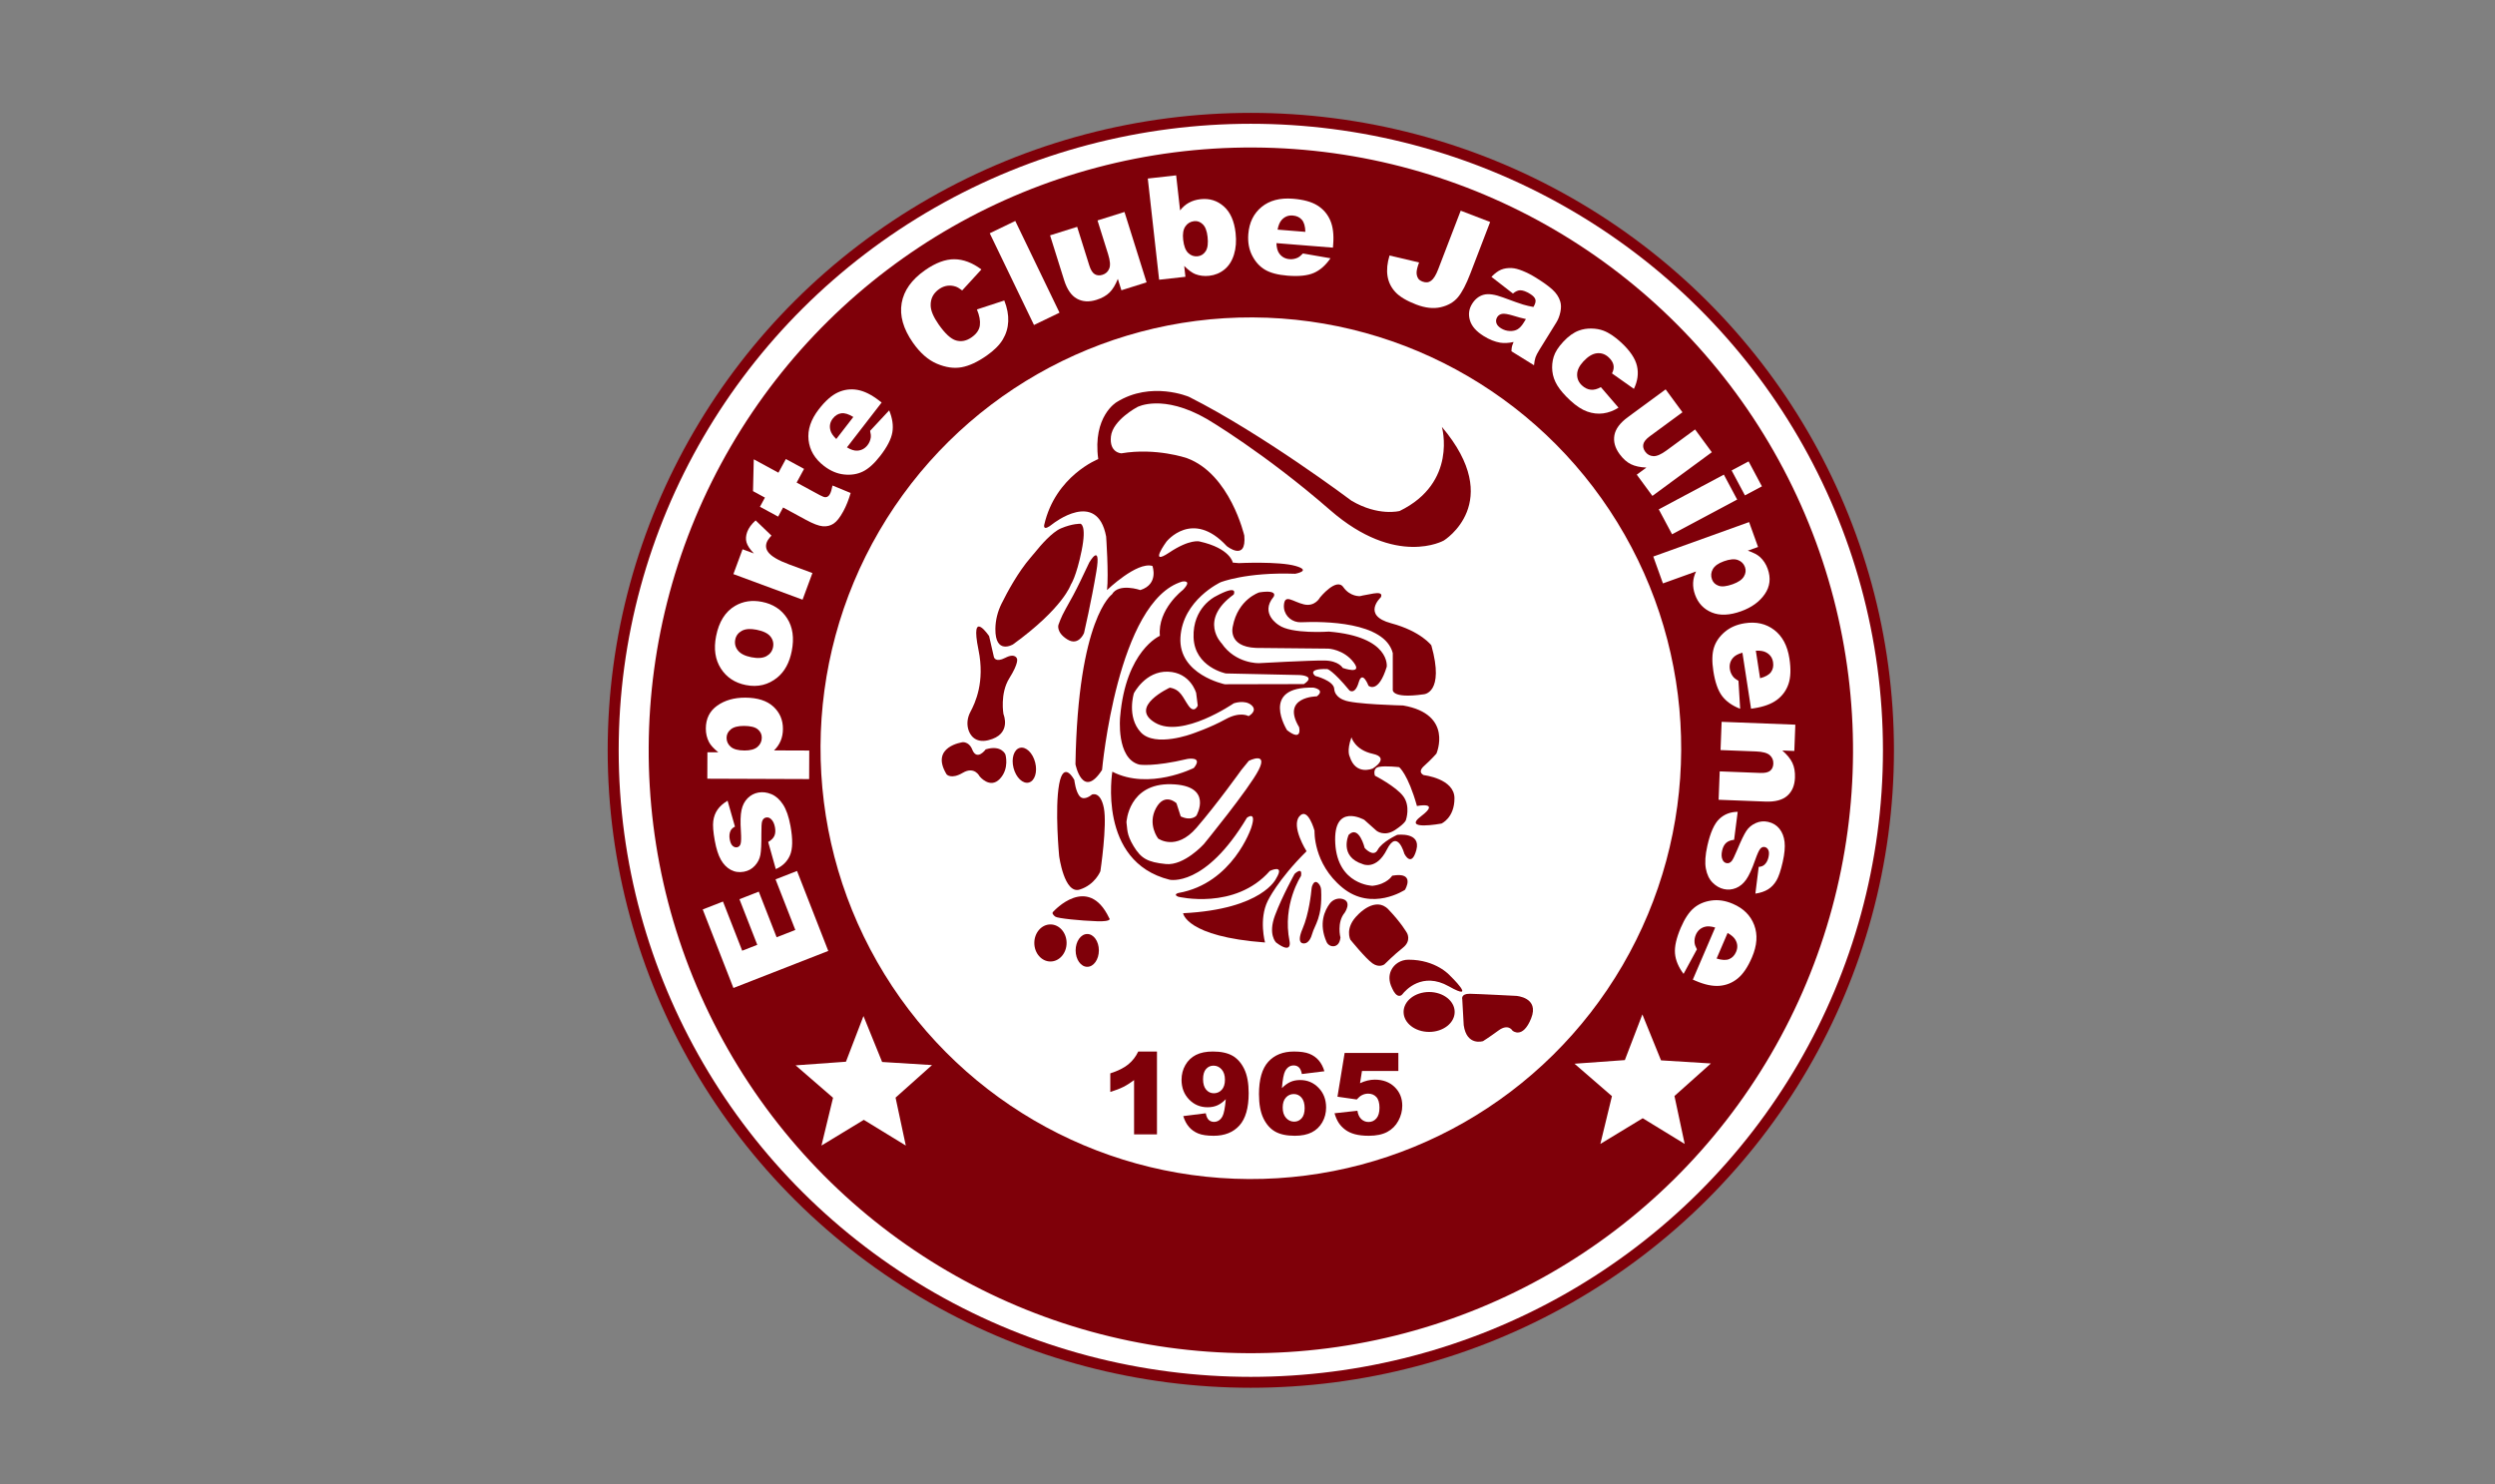 <?xml version="1.0" encoding="UTF-8"?>
<svg id="Camada_1" data-name="Camada 1" xmlns="http://www.w3.org/2000/svg" viewBox="0 0 3956 2353">
  <rect x="0" y="0" width="3956" height="2353" fill="#808080" stroke="none"/>
  <defs>
    <style>
      .cls-1 {
        fill: #7f0009;
      }

      .cls-1, .cls-2 {
        stroke-width: 0px;
      }

      .cls-2 {
        fill: #fff;
      }
    </style>
  </defs>
  <ellipse class="cls-1" cx="1983.26" cy="1189.71" rx="1019.74" ry="1010.74"/>
  <ellipse class="cls-2" cx="1983.26" cy="1189.71" rx="1002.29" ry="993.45"/>
  <ellipse class="cls-1" cx="1983.26" cy="1189.71" rx="955.89" ry="954.79" transform="translate(783.94 3167.17) rotate(-89.72)"/>
  <ellipse class="cls-2" cx="1983.26" cy="1186.35" rx="683.1" ry="682.32" transform="translate(787.3 3163.83) rotate(-89.72)"/>
  <g>
    <path class="cls-2" d="M1162.89,1566.57l-48.66-124.54,32.11-12.55,30.46,77.97,23.9-9.34-28.26-72.33,30.67-11.99,28.26,72.33,29.65-11.58-31.35-80.23,34.06-13.31,49.54,126.8-150.4,58.76Z"/>
    <path class="cls-2" d="M1230.09,1378.05l-12.08-43.03c4.87-2.75,8.14-5.96,9.78-9.61,1.65-3.66,1.98-8.2,1-13.61-1.08-5.92-3.17-10.28-6.29-13.07-2.33-2.19-4.91-3.03-7.72-2.51-3.17.58-5.32,2.69-6.45,6.32-.79,2.61-1.16,9.2-1.1,19.79.12,15.8-.42,26.89-1.61,33.26-1.19,6.37-4.12,12.09-8.79,17.16-4.67,5.07-10.47,8.23-17.4,9.49-7.58,1.38-14.51.36-20.8-3.05-6.29-3.41-11.48-8.73-15.6-15.97-4.11-7.24-7.35-17.36-9.72-30.36-2.5-13.73-3.29-24.05-2.38-30.97.91-6.92,3.17-12.96,6.78-18.14,3.61-5.17,8.91-9.89,15.9-14.14l11.72,41.08c-3.49,1.75-5.87,4.05-7.14,6.9-1.68,3.89-2.08,8.29-1.18,13.2.91,4.98,2.45,8.45,4.63,10.41s4.53,2.7,7.06,2.24c2.81-.51,4.68-2.34,5.6-5.5.92-3.15,1.07-9.67.47-19.56-1.01-14.97-.68-26.3.98-33.99,1.66-7.69,4.88-13.93,9.68-18.72,4.8-4.79,10.48-7.78,17.04-8.98,6.64-1.21,13.46-.38,20.47,2.49,7.01,2.87,13.16,8.28,18.44,16.24,5.28,7.96,9.28,19.38,11.99,34.26,3.82,21.02,3.55,36.54-.83,46.55-4.37,10.01-11.86,17.29-22.45,21.83Z"/>
    <path class="cls-2" d="M1282.98,1235.31l-161.47-.58.15-41.96,17.29.06c-7.25-5.83-12.15-11.17-14.7-16.02-3.43-6.55-5.13-13.79-5.1-21.72.06-15.64,6.08-27.72,18.08-36.23,12-8.51,26.81-12.74,44.43-12.67,19.46.07,34.29,4.79,44.5,14.15,10.21,9.36,15.29,21.17,15.24,35.41-.02,6.9-1.22,13.2-3.59,18.88-2.37,5.68-5.88,10.76-10.52,15.22l55.84.2-.16,45.27ZM1180.49,1190.01c9.25.03,16.13-1.89,20.62-5.76,4.49-3.88,6.75-8.79,6.77-14.73.02-5.21-2.11-9.59-6.4-13.13-4.28-3.54-11.56-5.33-21.84-5.37-9.47-.03-16.43,1.78-20.89,5.43-4.46,3.66-6.69,8.13-6.71,13.41-.02,5.73,2.2,10.51,6.67,14.34,4.47,3.83,11.73,5.77,21.79,5.81Z"/>
    <path class="cls-2" d="M1182.78,1086.25c-17.51-3.45-30.77-12.2-39.79-26.25-9.02-14.05-11.55-31.13-7.59-51.23,4.53-22.98,14.61-39.03,30.26-48.15,12.59-7.32,26.74-9.44,42.45-6.34,17.65,3.48,30.96,12.18,39.93,26.11,8.97,13.93,11.41,31.23,7.34,51.91-3.63,18.44-11.25,32.43-22.86,41.97-14.35,11.69-30.93,15.68-49.73,11.98ZM1191.36,1042.13c10.23,2.02,18.2,1.44,23.92-1.74,5.72-3.18,9.19-7.9,10.43-14.17,1.25-6.34-.14-12.02-4.16-17.04-4.02-5.02-11.37-8.58-22.03-10.68-9.94-1.96-17.75-1.36-23.42,1.78-5.67,3.15-9.1,7.75-10.3,13.8-1.26,6.41.16,12.19,4.27,17.34,4.11,5.15,11.21,8.72,21.3,10.71Z"/>
    <path class="cls-2" d="M1162.84,910.28l14.56-39.36,17.97,6.65c-6.38-6.67-10.29-12.56-11.73-17.67-1.44-5.11-1.06-10.63,1.13-16.55,2.29-6.2,6.73-12.27,13.31-18.21l25.14,24.1c-3.9,4.19-6.39,7.74-7.46,10.63-2.04,5.51-1.34,10.62,2.08,15.33,4.8,6.71,15.98,13.31,33.54,19.81l36.78,13.6-15.63,42.25-109.71-40.58Z"/>
    <path class="cls-2" d="M1195.17,728.3l39.11,21.22,11.77-21.69,28.85,15.65-11.77,21.68,36.42,19.76c4.38,2.38,7.51,3.53,9.38,3.46,2.89-.1,5.21-1.77,6.96-4.99,1.58-2.9,2.95-7.42,4.11-13.56l28.77,11.85c-3.16,10.9-7.03,20.58-11.62,29.03-5.32,9.81-10.5,16.36-15.54,19.64-5.04,3.28-10.72,4.65-17.05,4.09-6.33-.55-15.24-3.94-26.71-10.17l-36.16-19.62-7.88,14.52-28.85-15.65,7.88-14.52-18.88-10.24,1.2-50.48Z"/>
    <path class="cls-2" d="M1397.9,638.25l-54.99,71.09c6.19,3.77,11.62,5.5,16.29,5.22,6.66-.33,12.12-3.25,16.39-8.77,2.7-3.48,4.39-7.47,5.07-11.95.38-2.77.03-6.34-1.05-10.7l30.25-32.44c5.16,12.53,6.84,24.14,5.03,34.81-1.81,10.67-8.16,23.07-19.08,37.18-9.48,12.25-18.67,20.56-27.56,24.91-8.89,4.36-18.88,5.93-29.98,4.73-11.09-1.2-21.72-5.73-31.89-13.6-14.46-11.19-22.58-24.87-24.36-41.05-1.78-16.18,3.64-32.43,16.27-48.75,10.24-13.24,20.33-22.15,30.27-26.71,9.94-4.57,20.26-5.91,30.97-4.03,10.71,1.88,22.16,7.53,34.36,16.97l4.01,3.1ZM1353.01,661.18c-7.39-4.6-13.73-6.56-19-5.86-5.28.7-9.8,3.49-13.57,8.37-4.36,5.63-5.6,11.87-3.74,18.69,1.13,4.31,4.22,8.88,9.29,13.73l27.02-34.93Z"/>
    <path class="cls-2" d="M1548.98,490.68l43.41-14.21c4.62,11.73,6.69,22.78,6.23,33.14-.47,10.36-3.34,19.93-8.61,28.73-5.28,8.79-13.84,17.33-25.7,25.62-14.39,10.05-27.6,16.17-39.64,18.36-12.04,2.19-25.05.34-39.02-5.56-13.98-5.9-26.7-17.06-38.18-33.48-15.3-21.89-21.23-42.79-17.8-62.69,3.43-19.9,15.8-37.29,37.1-52.18,16.67-11.65,32.13-17.44,46.38-17.36,14.25.08,28.57,5.48,42.96,16.2l-30.5,33.27c-4.08-3.15-7.47-5.17-10.16-6.07-4.47-1.53-8.96-1.98-13.44-1.35-4.49.63-8.78,2.37-12.87,5.23-9.27,6.48-13.77,15.17-13.49,26.07.13,8.14,4.34,18.13,12.61,29.97,10.25,14.67,19.5,23.17,27.76,25.5,8.26,2.33,16.42.68,24.48-4.96,7.82-5.47,12.2-11.8,13.14-18.99.93-7.19-.62-15.6-4.66-25.23Z"/>
    <path class="cls-2" d="M1569.31,369.87l40.48-19.52,70.15,145.44-40.48,19.52-70.15-145.44Z"/>
    <path class="cls-2" d="M1818,447.71l-39.93,12.54-5.67-18.07c-3.62,9.3-7.97,16.47-13.04,21.53-5.07,5.06-12.02,8.97-20.85,11.74-11.77,3.7-22.11,3.07-31.01-1.87-8.9-4.94-15.65-14.73-20.25-29.37l-22.3-71.04,42.98-13.49,19.27,61.37c2.2,7.01,5.06,11.57,8.57,13.7,3.52,2.13,7.62,2.46,12.31.98,5.11-1.6,8.68-4.88,10.71-9.83,2.03-4.95,1.44-12.5-1.74-22.66l-16.86-53.7,42.77-13.43,35.04,111.6Z"/>
    <path class="cls-2" d="M1819.89,283.08l44.99-5.04,6.23,55.6c3.93-5.17,8.59-9.24,13.98-12.21,5.39-2.97,11.52-4.84,18.38-5.6,14.16-1.59,26.44,2.19,36.85,11.33,10.41,9.14,16.68,23.24,18.81,42.28,1.42,12.7.56,24.12-2.59,34.26-3.15,10.14-8.2,18.02-15.14,23.64-6.95,5.62-14.98,8.94-24.1,9.96-7.81.87-15.15,0-22.02-2.63-5.18-2.08-11.06-6.41-17.64-12.99l1.92,17.19-41.7,4.67-17.97-160.47ZM1875.98,380.1c1.12,10,3.81,17.03,8.07,21.1,4.26,4.07,9.27,5.78,15.04,5.13,5.33-.6,9.55-3.3,12.67-8.12,3.12-4.82,4.09-12.45,2.92-22.88-1.03-9.19-3.56-15.75-7.58-19.66-4.02-3.91-8.55-5.58-13.58-5.02-6.06.68-10.75,3.48-14.08,8.39-3.33,4.92-4.48,11.94-3.46,21.06Z"/>
    <path class="cls-2" d="M2113.47,392.67l-89.59-7.16c.23,7.24,1.75,12.74,4.54,16.49,3.91,5.4,9.35,8.37,16.3,8.93,4.39.35,8.65-.41,12.78-2.29,2.53-1.2,5.32-3.44,8.38-6.73l43.7,7.58c-7.67,11.17-16.47,18.92-26.39,23.25-9.92,4.33-23.78,5.78-41.56,4.36-15.45-1.23-27.42-4.38-35.93-9.45-8.51-5.06-15.29-12.56-20.35-22.51-5.06-9.94-7.08-21.32-6.06-34.13,1.46-18.23,8.47-32.51,21.05-42.85,12.57-10.34,29.15-14.69,49.71-13.04,16.69,1.33,29.66,4.91,38.92,10.73,9.26,5.82,16.03,13.73,20.31,23.72,4.28,9.99,5.81,22.67,4.58,38.04l-.4,5.05ZM2069.73,367.63c-.19-8.71-2.02-15.08-5.49-19.11-3.47-4.03-8.28-6.3-14.43-6.79-7.1-.57-13,1.8-17.69,7.09-2.99,3.3-5.13,8.39-6.42,15.29l44.03,3.52Z"/>
    <path class="cls-2" d="M2316.05,334.05l46.68,17.93-31.45,81.89c-6.6,17.19-13.16,29.69-19.65,37.49-6.5,7.8-15.55,13.05-27.17,15.74-11.61,2.69-24.62,1.27-39.01-4.25-15.22-5.84-26.22-12.43-33-19.75-6.78-7.32-10.93-15.82-12.45-25.49-1.52-9.67-.45-20.49,3.2-32.46l46.85,11.03c-2.49,6.68-3.8,11.83-3.94,15.48-.14,3.64.71,6.96,2.55,9.95,1.28,1.99,3.57,3.61,6.86,4.88,5.21,2,9.77,1.53,13.69-1.4,3.92-2.93,7.64-8.99,11.17-18.17l35.67-92.87Z"/>
    <path class="cls-2" d="M2398.81,465.38l-34.04-26.4c5.32-5.52,10.4-9.3,15.26-11.34,4.85-2.05,10.54-2.9,17.08-2.57,4.69.23,10.43,1.71,17.2,4.44,6.77,2.73,13.72,6.3,20.84,10.7,11.42,7.08,20.2,13.4,26.34,18.97,6.14,5.57,10.26,11.82,12.36,18.74,1.5,4.82,1.6,10.38.28,16.7-1.32,6.31-3.43,11.8-6.33,16.49l-27.2,43.91c-2.9,4.68-4.88,8.53-5.93,11.55-1.05,3.02-1.85,7.21-2.41,12.57l-35.77-22.16c.15-3.45.42-5.98.82-7.59.39-1.61,1.26-3.99,2.6-7.13-7.97,1.71-15.06,2.07-21.27,1.08-8.44-1.43-17.13-4.91-26.05-10.44-11.86-7.35-19.16-15.67-21.91-24.97-2.75-9.3-1.62-17.98,3.36-26.03,4.68-7.55,10.74-12.39,18.19-14.51s17.87-.68,31.26,4.34c16.07,5.98,26.59,9.71,31.55,11.19,4.96,1.48,10.39,2.75,16.3,3.81,2.9-4.68,3.96-8.56,3.19-11.63-.78-3.07-3.6-6.12-8.47-9.13-6.24-3.87-11.54-5.77-15.9-5.7-3.4.05-7.18,1.77-11.35,5.15ZM2419.45,505.9c-6.4-1.38-12.89-3.1-19.46-5.19-9.02-2.74-15.17-3.74-18.47-3.02-3.4.75-5.91,2.43-7.53,5.05-1.86,3-2.33,6.09-1.42,9.29.91,3.2,3.4,6.05,7.45,8.57,4.24,2.63,8.83,4.04,13.76,4.25,4.93.2,9.07-.71,12.44-2.72,3.37-2.02,6.52-5.4,9.46-10.14l3.77-6.09Z"/>
    <path class="cls-2" d="M2538.28,613.85l27.97,32.53c-7.76,4.92-15.82,7.94-24.17,9.07-8.35,1.12-16.8.17-25.36-2.85-8.56-3.03-17.55-8.91-26.98-17.64-9.1-8.43-15.9-16.31-20.39-23.62-4.49-7.31-7.16-14.88-8-22.72-.85-7.84-.14-15.46,2.12-22.87,2.26-7.41,7.3-15.34,15.13-23.78,8.18-8.83,16.49-14.77,24.94-17.85,6.2-2.26,12.79-3.32,19.78-3.2,6.99.13,13.28,1.23,18.86,3.3,8.85,3.3,18.29,9.6,28.31,18.88,14,12.98,22.36,25.37,25.07,37.2,2.71,11.82,1.08,23.93-4.89,36.31l-34.76-24.55c2.42-4.56,3.22-8.96,2.38-13.18-.84-4.23-3.41-8.34-7.72-12.33-5.44-5.04-11.65-7.17-18.63-6.39-6.98.78-14.13,5.12-21.45,13.02-6.53,7.04-9.81,13.94-9.86,20.69-.05,6.75,2.51,12.52,7.68,17.31,4.31,3.99,8.95,6.25,13.93,6.76,4.98.51,10.32-.85,16.02-4.08Z"/>
    <path class="cls-2" d="M2619.99,786.33l-24.79-33.72,15.27-11.22c-9.97-.42-18.17-2.21-24.59-5.37-6.42-3.16-12.38-8.47-17.86-15.92-7.31-9.94-10.06-19.92-8.27-29.94,1.79-10.02,8.87-19.57,21.24-28.66l59.99-44.1,26.68,36.3-51.83,38.09c-5.92,4.35-9.31,8.53-10.19,12.55-.88,4.01.14,8,3.06,11.97,3.17,4.32,7.43,6.64,12.76,6.95,5.33.32,12.29-2.68,20.87-8.98l45.35-33.33,26.55,36.12-94.25,69.27Z"/>
    <path class="cls-2" d="M2733.28,752.55l21.1,39.55-103.2,55.07-21.1-39.55,103.2-55.07ZM2772.54,731.6l21.1,39.55-26.92,14.36-21.1-39.55,26.92-14.36Z"/>
    <path class="cls-2" d="M2621.39,882.46l151.93-54.66,14.21,39.49-16.27,5.85c8.8,3,15.23,6.34,19.29,10.03,5.46,4.98,9.53,11.2,12.22,18.66,5.29,14.72,3.76,28.12-4.61,40.23-8.37,12.1-20.84,21.13-37.42,27.1-18.31,6.59-33.86,7.23-46.66,1.92-12.8-5.31-21.6-14.66-26.43-28.07-2.34-6.5-3.36-12.82-3.08-18.97.28-6.15,1.84-12.12,4.68-17.9l-52.54,18.9-15.32-42.6ZM2733.19,890c-8.71,3.13-14.51,7.29-17.4,12.47-2.9,5.18-3.34,10.57-1.33,16.16,1.76,4.9,5.26,8.29,10.5,10.15s12.69,1.05,22.36-2.43c8.91-3.21,14.84-7.29,17.77-12.25,2.94-4.96,3.51-9.92,1.72-14.9-1.94-5.39-5.66-9.12-11.17-11.2-5.51-2.08-13-1.41-22.46,1.99Z"/>
    <path class="cls-2" d="M2776.42,1123.74l-13.68-88.83c-6.99,1.89-11.99,4.63-15,8.22-4.35,5.05-5.99,11.03-4.93,17.92.67,4.35,2.4,8.32,5.18,11.91,1.75,2.18,4.58,4.38,8.48,6.61l2.69,44.27c-12.64-4.89-22.21-11.66-28.7-20.32-6.5-8.66-11.1-21.8-13.82-39.44-2.36-15.31-2.05-27.69.91-37.14,2.96-9.45,8.7-17.78,17.21-24.99,8.51-7.22,19.11-11.8,31.81-13.76,18.07-2.78,33.58.75,46.54,10.61,12.96,9.85,21.01,24.98,24.15,45.37,2.55,16.55,2.06,30-1.48,40.35-3.53,10.35-9.67,18.76-18.4,25.23-8.74,6.47-20.72,10.88-35.96,13.23l-5.01.77ZM2790.71,1075.4c8.43-2.19,14.21-5.44,17.33-9.75,3.12-4.31,4.22-9.51,3.28-15.61-1.08-7.04-4.74-12.24-10.98-15.58-3.9-2.15-9.35-3.06-16.35-2.72l6.72,43.65Z"/>
    <path class="cls-2" d="M2846.63,1149.02l-1.61,41.71-19.04-.73c7.54,6.53,12.85,13.06,15.94,19.57,3.09,6.51,4.46,14.35,4.11,23.53-.48,12.4-4.54,21.96-12.18,28.68-7.64,6.72-19.17,9.79-34.58,9.19l-74.29-2.86,1.74-45.01,64.28,2.48c7.34.28,12.58-.88,15.73-3.47,3.15-2.6,4.82-6.35,5.01-11.27.21-5.43-1.68-9.91-5.65-13.45-3.98-3.53-11.29-5.51-21.93-5.92l-56.13-2.16,1.73-44.79,116.88,4.51Z"/>
    <path class="cls-2" d="M2755.24,1287.23l-5.69,44.33c-5.56.63-9.82,2.31-12.76,5.03-2.95,2.72-5.03,6.77-6.24,12.14-1.32,5.87-1.1,10.71.68,14.49,1.29,2.92,3.34,4.7,6.12,5.33,3.15.71,5.95-.39,8.41-3.3,1.75-2.09,4.66-8.02,8.74-17.79,6.07-14.59,10.89-24.59,14.48-29.99,3.58-5.4,8.52-9.52,14.8-12.36,6.28-2.84,12.85-3.48,19.72-1.94,7.51,1.69,13.5,5.34,17.95,10.93,4.46,5.59,7.16,12.53,8.12,20.79.96,8.27-.01,18.85-2.92,31.75-3.07,13.61-6.37,23.42-9.9,29.44-3.54,6.01-7.98,10.7-13.32,14.05-5.35,3.35-12.07,5.62-20.16,6.81l5.26-42.4c3.9-.25,6.99-1.44,9.27-3.56,3.07-2.92,5.15-6.82,6.25-11.69,1.11-4.94,1.05-8.74-.2-11.39-1.24-2.65-3.12-4.26-5.62-4.82-2.79-.63-5.22.33-7.3,2.87-2.08,2.54-4.77,8.48-8.07,17.83-4.92,14.17-9.65,24.47-14.18,30.9-4.53,6.43-9.94,10.92-16.22,13.45-6.29,2.54-12.68,3.07-19.2,1.6-6.58-1.48-12.54-4.91-17.87-10.29-5.33-5.38-8.88-12.76-10.63-22.15-1.76-9.39-.97-21.46,2.35-36.22,4.7-20.84,11.01-35.02,18.95-42.53,7.94-7.51,17.67-11.28,29.19-11.32Z"/>
    <path class="cls-2" d="M2684.09,1553.28l35.46-82.59c-6.93-2.1-12.62-2.42-17.08-.98-6.36,1.98-10.92,6.18-13.67,12.59-1.74,4.05-2.38,8.33-1.92,12.84.33,2.78,1.56,6.14,3.7,10.1l-21.17,38.98c-8.13-10.84-12.66-21.66-13.58-32.44-.92-10.79,2.13-24.38,9.17-40.77,6.11-14.24,12.93-24.58,20.45-31.02,7.52-6.44,16.8-10.47,27.84-12.08,11.04-1.61,22.46.12,34.27,5.19,16.8,7.21,28.09,18.43,33.86,33.65s4.59,32.31-3.55,51.28c-6.61,15.38-14.15,26.53-22.63,33.44-8.48,6.91-18.14,10.79-28.98,11.65-10.84.86-23.34-1.75-37.51-7.83l-4.65-2ZM2721.81,1519.85c8.31,2.61,14.93,2.92,19.86.92,4.93-2,8.62-5.83,11.05-11.5,2.81-6.55,2.46-12.89-1.06-19.03-2.17-3.89-6.31-7.54-12.43-10.97l-17.42,40.58Z"/>
  </g>
  <g>
    <path class="cls-1" d="M2257.7,1229.12s-11.39-4.22.42-14.76c11.81-10.55,19.4-19.4,19.4-19.4,0,0,27.42-62.43-52.73-76.35,0,0-79.73-1.83-93.79-8.58,0,0-14.62-4.5-15.47-17.72-.84-13.22-30.09-20.53-30.09-20.53,0,0-15.19-11.81,19.12-10.97,0,0,8.72,1.97,35.15,34.03,0,0,8.72,7.31,14.62-12.94,5.91-20.25,15.47,5.34,15.47,5.34,0,0,15.47,13.91,28.97-30.03,0,0,6.47-47.59-91.68-55.75,0,0-59.62,4.22-79.59-10.41,0,0-30.37-18-8.16-44.72,0,0,8.44-11.81-22.78-7.03,0,0-33.75,10.69-41.9,54,0,0-9,32.06,36.84,34.03l114.74,1.12s24.19,1.12,39.93,21.65c15.75,20.53-17.16,9-17.16,9,0,0-6.19-11.53-29.25-11.81-23.06-.28-103.77,4.22-103.77,4.22,0,0-36.84,1.12-59.06-31.5,0,0-36.74-36.84,19.17-77.34,0,0,8.95-17.72-29.58,3.37,0,0-35.72,17.44-34.03,64.68s51.18,57.09,51.18,57.09l117.27,2.53s26.44,1.12,6.47,14.34l-125.43.28s-73.96-15.19-70.31-74.53c3.66-59.34,63.56-87.18,63.56-87.18,0,0,40.22-16.31,118.4-13.5,0,0,27-4.78.56-12.37-26.44-7.59-89.99-4.5-89.99-4.5l-9.56-.84s-3.66-22.5-52.59-33.47c0,0-15.19-4.5-48.37,17.72-33.19,22.22-4.22-17.44-4.22-17.44,0,0,41.06-52.03,95.62,7.03,0,0,31.5,25.31,27.84-16.59,0,0-22.5-97.87-91.12-122.9,0,0-48.65-16.87-103.77-7.59,0,0-19.4-.56-16.59-26.72,2.81-26.15,41.9-46.68,41.9-46.68,0,0,39.93-21.65,110.52,19.12,0,0,90.7,53.29,195.31,144.41,104.62,91.12,180.13,48.09,180.13,48.09,0,0,98.15-60.32-3.09-180.13,0,0,25.31,88.31-66.93,133.3,0,0-33.75,9-76.49-16.31,0,0-140.33-105.6-257.61-164.66,0,0-59.9-25.73-114.74,8.44,0,0-38.39,22.36-29.11,90.27,0,0-67.92,26.58-85.63,104.2,0,0-3.09,12.09,13.78-1.69,0,0,70.03-55.4,84.37,20.25,0,0,4.22,59.9,1.41,84.93,0,0,47.25-45.56,71.99-38.25,0,0,10.69,28.69-19.12,38.25,0,0-34.31-11.81-45,6.75,0,0-54,37.4-57.93,269.42,0,0,11.25,56.81,42.18,9,0,0,24.19-268.29,127.12-298.67,0,0,17.16-3.37.98,13.36,0,0-40.36,30.51-36.42,72.7,0,0-54,23.06-63,128.24,0,0-6.75,66.37,30.37,75.93,0,0,21.94,3.94,76.49-9,0,0,25.31-4.5,9.98,14.34,0,0-71.15,35.88-129.23,5.91,0,0-24.05,142.58,90.7,171.27,0,0,56.11,13.08,122.76-98.29,0,0,16.03-12.23,6.75,16.03,0,0-29.11,88.17-115.59,103.35,0,0-8.86,2.39-.14,5.91,0,0,89.99,21.94,145.26-40.92,0,0,24.47-11.81,10.12,11.81,0,0-21.09,48.93-147.65,55.26,0,0,4.64,37.12,129.93,46.4,0,0-10.12-36.7,4.22-65.81,0,0,15.61-33.33,61.59-78.89,0,0-24.89-39.23-11.39-55.26,13.5-16.03,24.05,22.78,24.05,22.78,0,0-2.53,51.89,44.29,90.27,46.82,38.39,99.13,3.37,99.13,3.37,0,0,17.72-29.11-20.25-22.36,0,0-8.02,13.5-31.22,16.03,0,0-55.26-1.27-59.06-67.07-3.8-65.81,45.98-37.54,45.98-37.54l19.41,17.3s12.23,10.12,29.53-1.27c17.3-11.39,17.3-16.45,17.3-16.45,0,0,7.17-21.09-4.22-36.7-11.39-15.61-45.14-32.9-45.14-32.9,0,0-4.22-11.81,6.33-13.92,10.55-2.11,32.06.42,32.06.42,0,0,13.92,10.55,28.26,61.59,0,0,37.97-7.59,6.75,16.03-31.22,23.62,32.06,11.81,32.06,11.81,0,0,20.67-8.86,20.67-40.08s-48.51-36.7-48.51-36.7ZM1890.69,1163.31s-59.06,22.36-81.84-2.11-10.97-62.01-10.97-62.01c0,0,18.14-35.43,54-34.17,35.86,1.27,44.72,33.75,44.72,33.75l2.53,20.05s-5.48,13.3-14.76,0c-9.28-13.3-12.23-25.53-29.53-28.49,0,0-66.23,30.37-23.2,55.68,43.03,25.31,124.49-30.79,124.49-30.79,0,0,17.67-6.33,28.21,2.95,10.55,9.28-4.64,17.3-4.64,17.3,0,0-13.08-8.02-36.7,5.06-23.62,13.08-52.31,22.78-52.31,22.78ZM1995.73,1220.79c-15.19,29.85-86.9,117.59-86.9,117.59,0,0-31.22,34.59-60.32,31.64-29.11-2.95-39.23-8.86-51.04-28.26-11.81-19.4-9.7-27.84-11.39-37.97,0,0,2.95-62.01,70.87-60.32,67.92,1.69,40.08,49.78,40.08,49.78,0,0-7.59,9.28-24.89,1.27l-6.75-20.9s-18.56-17.91-32.48,7.82c-13.92,25.73,3.37,48.09,3.37,48.09,0,0,28.26,20.67,60.75-16.87,32.48-37.54,71.29-91.86,71.29-91.86l11.81-14.45s30.79-15.4,15.61,14.45ZM2087.98,1104.11s-57.37.28-28.12,48.93c0,0,5.62,23.9-19.12,4.78,0,0-44.15-69.75,41.9-67.5,0,0,19.12,3.09,5.34,13.78ZM2176.56,1218.57s-27,11.81-36.56-19.12c0,0-5.06-8.72,2.81-30.37,0,0,5.34,19.97,33.75,26.15,28.4,6.19,0,23.34,0,23.34Z"/>
    <path class="cls-1" d="M1634.04,884.14c2.66-3.08,5.31-6.16,7.85-9.33,7.64-9.51,25.96-30.95,40.27-37.02,18.56-7.87,30.94-7.31,30.94-7.31,0,0,10.34.98,1.9,42.61-8.44,41.62-17.08,53.79-17.08,53.79,0,0-11.81,36.91-91.68,94.84,0,0-28.45,17.16-27.98-24.68.16-13.82,3.6-27.4,9.73-39.79,9.12-18.44,26.19-50.12,46.06-73.1Z"/>
    <path class="cls-1" d="M1712.7,922.06l14.46-30.28s19.12-33.19,11.25,14.06c-7.87,47.25-19.58,97.87-19.58,97.87,0,0-8.54,21.37-26.54,10.12-18-11.25-14.06-23.06-14.06-23.06,0,0,4.11-12.34,11.15-24.68,8.23-14.43,16.16-29.04,23.32-44.03Z"/>
    <path class="cls-1" d="M1535.03,1155.52c-2.28-8.96-.81-18.45,3.54-26.62,7.71-14.48,23.35-47.55,12.88-98.52-13.9-67.65,16.87-21.73,16.87-21.73l7.6,33.22s2.18,9.37,18.11,1.11c15.93-8.26,18.52,1.55,18.52,1.55,0,0,3.13,6.45-12.14,30.78-15.28,24.33-9.34,57.06-9.34,57.06,0,0,13.97,32.31-24.37,41.35-20.13,4.75-29-7.72-31.67-18.18Z"/>
    <path class="cls-1" d="M1526.64,1176.81s-52.73,6.75-25.73,51.04c0,0,7.17,8.44,25.73-2.53,18.56-10.97,26.58,5.63,26.58,5.63,0,0,16.45,20.52,32.06,4.07,15.61-16.45,8.86-38.81,8.86-38.81,0,0-6.33-15.61-31.22-8.02,0,0-13.92,19.4-21.51,0,0,0-3.8-11.39-14.76-11.39Z"/>
    <ellipse class="cls-1" cx="1624.16" cy="1213.34" rx="17.71" ry="28.39" transform="translate(-250.56 441.65) rotate(-14.39)"/>
    <path class="cls-1" d="M2062.93,986.63c34.86-1.53,132.28-1.23,145.41,48.86v57.37s-4.22,15.61,48.93,8.02c0,0,33.75-1.27,12.23-77.62,0,0-16.45-22.36-63.7-35.01-47.25-12.66-16.62-40.92-16.62-40.92,0,0,6.08-9.28-11.22-6.33-17.3,2.95-21.51,4.22-21.51,4.22,0,0-15.61,1.27-26.58-14.34-10.97-15.61-36.91,16.45-36.91,16.45,0,0-7.8,15.19-25.52,10.97-17.72-4.22-29.95-16.87-31.64.42-.19,1.92-.15,3.77.06,5.54,1.61,13.35,13.63,22.97,27.06,22.38Z"/>
    <path class="cls-1" d="M2138.4,1323.75s-15.83,34.39,22.41,46.44c0,0,21.42,10.29,38.25-23.22,16.82-33.51,27.56,6.59,27.56,6.59,0,0,11.25,23.18,19.12-5.84,7.87-29.03-30.37-23.97-30.37-23.97,0,0-24.19,11.03-30.94,23.8-6.75,12.76-20.64-2.99-20.64-2.99,0,0-9-37.12-25.39-20.81Z"/>
    <path class="cls-1" d="M1679.35,1357.36s-7.17-74.67,0-113.9c7.17-39.23,24.05-6.75,24.05-6.75,0,0,2.11,19.83,9.28,26.58,7.17,6.75,18.56-3.37,18.56-3.37,0,0,13.5-6.33,18.98,21.09,5.48,27.42-5.48,100.4-5.48,100.4,0,0-8.44,21.51-32.9,29.11-24.47,7.59-32.48-53.15-32.48-53.15Z"/>
    <path class="cls-1" d="M1670.49,1445.1s54.42-60.32,88.17,10.55c0,0,6.75,5.91-19.4,5.06s-62.08-4.53-65.81-7.17c-3.37-2.39-6.61-5.91-2.95-8.44Z"/>
    <ellipse class="cls-1" cx="1665.57" cy="1495.16" rx="25.59" ry="29.39"/>
    <ellipse class="cls-1" cx="1723.92" cy="1506.97" rx="18.42" ry="26.01"/>
    <path class="cls-1" d="M2062.81,1389s-29.95,45.14-18.14,103.35c0,0,5.06,21.94-21.3,2.11,0,0-13.29-12.44-1.69-43.24,11.6-30.79,31.01-65.6,31.01-65.6,0,0,12.87-12.44,10.12,3.37Z"/>
    <path class="cls-1" d="M2080.74,1404.1c-.59,1.47-.96,3.02-1.1,4.59-.74,8.08-4.23,40.38-14.3,63.84-11.6,27,3.59,23.2,3.59,23.2,0,0,7.59-.21,11.6-14.98,3.88-14.31,16.41-25.5,14.22-69.73-.19-3.79-1.62-7.46-4.24-10.2-2.82-2.95-6.65-4.45-9.76,3.28Z"/>
    <path class="cls-1" d="M2108.41,1432.79c-7.97,10.71-17.9,31.69-5.08,60.71,2.22,5.01,7.72,7.95,13.02,6.58,4.07-1.05,8.02-4.49,9.02-13.49,0,0-6.19-24,6.75-39.42,0,0,11.77-17.05-2.74-21.58-7.75-2.42-16.13.69-20.98,7.2Z"/>
    <path class="cls-1" d="M2153.5,1450.03s27.28-29.54,47.81-8.16c20.53,21.38,29.53,37.41,29.53,37.41,0,0,7.59,12.37-6.47,23.48-14.06,11.11-29.25,26.3-29.25,26.3,0,0-8.16,6.19-19.12-1.69-10.97-7.87-34.87-37.4-34.87-37.4,0,0-9.84-18.84,12.37-39.93Z"/>
    <path class="cls-1" d="M2219.96,1578.94c1.44-.3,2.67-1.21,3.57-2.37,4.96-6.35,31.49-36.39,73.68-12.65,46.97,26.44,1.69-17.16,1.69-17.16,0,0-21.77-25.12-65.75-25.05-11.68.02-22.62,6.5-27.5,17.11-3.24,7.04-4.14,16.35,1.57,27.96.42.85.84,1.68,1.25,2.54,1.3,2.76,5.67,10.85,11.5,9.62Z"/>
    <ellipse class="cls-1" cx="2265.99" cy="1604.56" rx="40.5" ry="31.64"/>
    <path class="cls-1" d="M2320.83,1625.51l-2.3-41.06s-2.76-9,12.15-8.72c14.91.28,73.4,3.33,73.4,3.33,0,0,37.12,2.29,23.62,35.76-13.5,33.47-29.53,19.4-29.53,19.4,0,0-6.47-11.81-22.22-.28s-24.47,16.87-24.47,16.87c0,0-25.87,8.44-30.65-25.31Z"/>
  </g>
  <g>
    <path class="cls-1" d="M1834.45,1667.29v131.38h-36.3v-86.09c-5.87,4.47-11.56,8.08-17.05,10.84-5.49,2.76-12.38,5.41-20.66,7.93v-29.43c12.22-3.93,21.71-8.66,28.46-14.19,6.75-5.52,12.04-12.34,15.86-20.44h29.69Z"/>
    <path class="cls-1" d="M1876.15,1769.68l35.69-4.49c.94,4.99,2.52,8.52,4.76,10.57,2.23,2.06,4.96,3.08,8.19,3.08,5.76,0,10.25-2.91,13.48-8.72,2.35-4.29,4.11-13.36,5.29-27.23-4.29,4.41-8.69,7.64-13.22,9.69-4.52,2.06-9.75,3.08-15.68,3.08-11.57,0-21.34-4.11-29.3-12.34-7.96-8.22-11.94-18.62-11.94-31.19,0-8.58,2.03-16.39,6.08-23.44,4.05-7.05,9.63-12.38,16.74-15.99,7.11-3.61,16.04-5.42,26.79-5.42,12.92,0,23.29,2.22,31.1,6.65,7.81,4.44,14.05,11.48,18.72,21.15,4.67,9.66,7.01,22.43,7.01,38.29,0,23.32-4.91,40.4-14.72,51.24-9.81,10.84-23.41,16.26-40.8,16.26-10.28,0-18.39-1.19-24.32-3.57-5.93-2.38-10.87-5.86-14.8-10.44-3.94-4.58-6.96-10.31-9.08-17.18ZM1942.24,1712.06c0-6.99-1.76-12.47-5.29-16.43s-7.81-5.95-12.86-5.95c-4.76,0-8.71,1.79-11.85,5.38-3.14,3.58-4.71,8.96-4.71,16.12s1.63,12.75,4.89,16.57c3.26,3.82,7.33,5.73,12.2,5.73s9.25-1.85,12.6-5.55c3.35-3.7,5.02-8.99,5.02-15.86Z"/>
    <path class="cls-1" d="M2099.9,1698.57l-35.69,4.41c-.94-4.99-2.51-8.52-4.71-10.57-2.2-2.05-4.92-3.08-8.15-3.08-5.82,0-10.34,2.94-13.57,8.81-2.35,4.23-4.08,13.28-5.2,27.14,4.29-4.35,8.69-7.56,13.22-9.65,4.52-2.08,9.75-3.13,15.68-3.13,11.51,0,21.25,4.11,29.21,12.34,7.96,8.22,11.94,18.65,11.94,31.28,0,8.52-2.01,16.3-6.04,23.35s-9.6,12.38-16.74,15.99c-7.14,3.61-16.08,5.42-26.83,5.42-12.92,0-23.29-2.2-31.1-6.61-7.81-4.41-14.05-11.44-18.72-21.1-4.67-9.66-7-22.45-7-38.37,0-23.32,4.9-40.4,14.71-51.24,9.81-10.84,23.41-16.26,40.8-16.26,10.28,0,18.4,1.19,24.36,3.57,5.96,2.38,10.91,5.86,14.85,10.44,3.93,4.58,6.93,10.34,8.99,17.27ZM2033.81,1756.11c0,6.99,1.76,12.47,5.29,16.43,3.52,3.96,7.84,5.95,12.95,5.95,4.7,0,8.64-1.79,11.81-5.38s4.76-8.93,4.76-16.04-1.65-12.83-4.93-16.65c-3.29-3.82-7.37-5.73-12.25-5.73s-9.18,1.85-12.56,5.55c-3.38,3.7-5.07,8.99-5.07,15.86Z"/>
    <path class="cls-1" d="M2132,1669.5h85.21v28.64h-57.71l-3.08,19.38c3.99-1.88,7.94-3.29,11.85-4.23,3.91-.94,7.77-1.41,11.59-1.41,12.92,0,23.41,3.91,31.46,11.72,8.05,7.81,12.07,17.65,12.07,29.52,0,8.34-2.07,16.36-6.21,24.05s-10.02,13.57-17.62,17.62c-7.61,4.05-17.34,6.08-29.21,6.08-8.52,0-15.82-.81-21.9-2.42-6.08-1.62-11.25-4.02-15.51-7.23-4.26-3.2-7.71-6.83-10.35-10.88-2.64-4.05-4.85-9.1-6.61-15.16l36.3-3.97c.88,5.82,2.94,10.24,6.17,13.26,3.23,3.03,7.08,4.54,11.54,4.54,4.99,0,9.12-1.89,12.38-5.68,3.26-3.79,4.89-9.44,4.89-16.96s-1.65-13.33-4.93-16.92c-3.29-3.58-7.67-5.38-13.13-5.38-3.47,0-6.82.85-10.04,2.56-2.41,1.23-5.05,3.47-7.93,6.7l-30.58-4.41,11.37-69.43Z"/>
  </g>
  <polygon class="cls-2" points="1369.1 1611.03 1398.68 1683.88 1477.78 1688.79 1419.98 1740.4 1436.2 1816.39 1369.63 1775.63 1302.48 1816.39 1320.85 1740.62 1261.48 1689.22 1341.31 1683.46 1369.1 1611.03"/>
  <polygon class="cls-2" points="2604.09 1608.45 2633.68 1681.3 2712.77 1686.21 2654.98 1737.83 2671.2 1813.81 2604.63 1773.05 2537.48 1813.81 2555.85 1738.04 2496.48 1686.64 2576.3 1680.88 2604.09 1608.45"/>
</svg>
